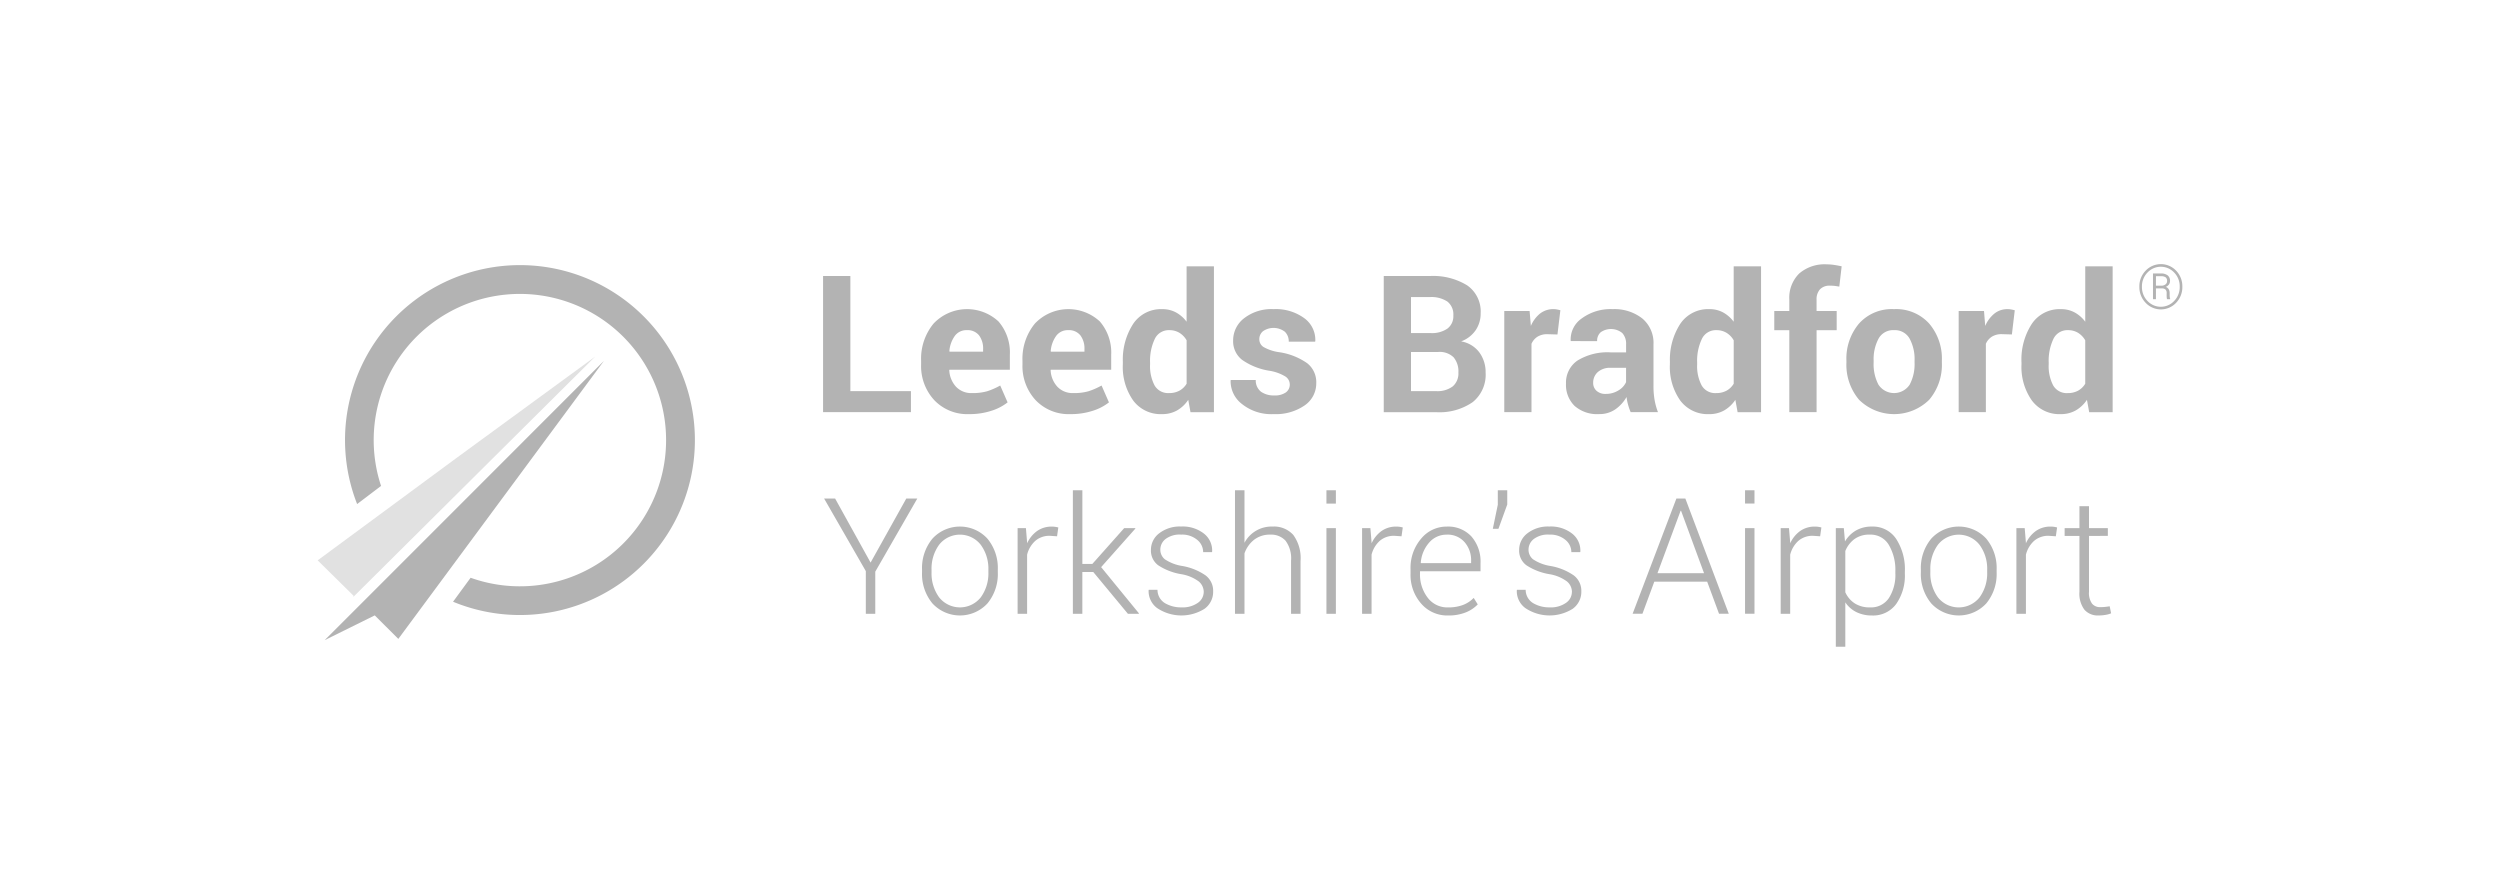 <svg xmlns="http://www.w3.org/2000/svg" xmlns:xlink="http://www.w3.org/1999/xlink" width="397" height="140" viewBox="0 0 397 140">
  <defs>
    <clipPath id="clip-logo06">
      <rect width="397" height="140"/>
    </clipPath>
  </defs>
  <g id="logo06" clip-path="url(#clip-logo06)">
    <g id="leeds-bradford-international-airport-seeklogo.com" transform="translate(50.447 41.792)" opacity="0.3">
      <path id="Path_1057" data-name="Path 1057" d="M44.049,27.21l-22.025,16.1L0,59.554l5.7,5.622-.053.2,38.4-38.162h0" transform="translate(0 -12.362)" fill-rule="evenodd" opacity="0.4"/>
      <path id="Path_1058" data-name="Path 1058" d="M30.067,50.51,46.394,28.429,2.045,72.783,10,68.849l3.74,3.736L30.067,50.51" transform="translate(-0.934 -12.919)" fill-rule="evenodd"/>
      <path id="Path_1059" data-name="Path 1059" d="M35.771.445A27.787,27.787,0,0,0,9.915,38.389l3.8-2.879A23.216,23.216,0,1,1,27.937,50.093L25.147,53.9A27.783,27.783,0,1,0,35.771.445" transform="translate(-3.65 -0.137)" fill-rule="evenodd"/>
      <path id="Path_1060" data-name="Path 1060" d="M152.073,21.91h9.618v3.341H147.738V3.636h4.335V21.91" transform="translate(-67.482 -1.594)" fill-rule="evenodd"/>
      <path id="Path_1061" data-name="Path 1061" d="M184.031,23.969a7.231,7.231,0,0,1-5.552-2.228,7.965,7.965,0,0,1-2.079-5.658v-.592A8.79,8.79,0,0,1,178.369,9.6a7.331,7.331,0,0,1,10.323-.34,7.535,7.535,0,0,1,1.8,5.3v2.36H180.9l-.029.089a4.171,4.171,0,0,0,1.061,2.6,3.322,3.322,0,0,0,2.561,1.02,8.308,8.308,0,0,0,2.39-.29,10.884,10.884,0,0,0,2.077-.913l1.174,2.679a7.993,7.993,0,0,1-2.569,1.333,11.087,11.087,0,0,1-3.533.532m-.385-13.333a2.258,2.258,0,0,0-1.9.921,4.8,4.8,0,0,0-.862,2.421l.046.074h5.313v-.386a3.468,3.468,0,0,0-.645-2.206,2.324,2.324,0,0,0-1.951-.825m16.477,13.333a7.226,7.226,0,0,1-5.551-2.228,7.96,7.96,0,0,1-2.078-5.658v-.592A8.8,8.8,0,0,1,194.459,9.6a7.333,7.333,0,0,1,10.325-.34,7.547,7.547,0,0,1,1.8,5.3v2.36h-9.59l-.028.089a4.161,4.161,0,0,0,1.06,2.6,3.323,3.323,0,0,0,2.559,1.02,8.3,8.3,0,0,0,2.391-.29,10.92,10.92,0,0,0,2.078-.913l1.174,2.679a8,8,0,0,1-2.567,1.333,11.12,11.12,0,0,1-3.535.532m-.386-13.333a2.259,2.259,0,0,0-1.9.921,4.805,4.805,0,0,0-.862,2.421l.046.074h5.315v-.386a3.465,3.465,0,0,0-.648-2.206,2.325,2.325,0,0,0-1.952-.825m8.7,5.122a10.424,10.424,0,0,1,1.642-6.131A5.324,5.324,0,0,1,214.7,7.3a4.5,4.5,0,0,1,2.168.519A5.224,5.224,0,0,1,218.559,9.3V.5H222.9v23.16h-3.723l-.357-1.961a5.268,5.268,0,0,1-1.787,1.691,4.741,4.741,0,0,1-2.367.581,5.426,5.426,0,0,1-4.592-2.169,9.235,9.235,0,0,1-1.642-5.729v-.312Zm4.319.315a6.614,6.614,0,0,0,.713,3.337,2.478,2.478,0,0,0,2.316,1.218,3.358,3.358,0,0,0,1.632-.381,3.022,3.022,0,0,0,1.144-1.112V12.25a3.353,3.353,0,0,0-1.135-1.186,3,3,0,0,0-1.611-.426,2.442,2.442,0,0,0-2.322,1.419,8.034,8.034,0,0,0-.736,3.7v.315Zm22.184,3.159a1.511,1.511,0,0,0-.689-1.23,7,7,0,0,0-2.559-.921,10.334,10.334,0,0,1-4.3-1.714,3.721,3.721,0,0,1-1.444-3.095,4.421,4.421,0,0,1,1.741-3.526,7.076,7.076,0,0,1,4.67-1.447,7.662,7.662,0,0,1,4.891,1.44,4.254,4.254,0,0,1,1.744,3.636l-.029.091h-4.186a2.124,2.124,0,0,0-.614-1.574,2.956,2.956,0,0,0-3.46-.1,1.61,1.61,0,0,0-.6,1.283,1.455,1.455,0,0,0,.633,1.217,6.865,6.865,0,0,0,2.56.849,10.344,10.344,0,0,1,4.408,1.744,3.832,3.832,0,0,1,1.441,3.169,4.223,4.223,0,0,1-1.856,3.54,8.037,8.037,0,0,1-4.9,1.374,7.44,7.44,0,0,1-5.069-1.625,4.555,4.555,0,0,1-1.776-3.7l.03-.09h3.964a2.256,2.256,0,0,0,.845,1.871,3.5,3.5,0,0,0,2.094.58,3.011,3.011,0,0,0,1.833-.476,1.534,1.534,0,0,0,.631-1.292m14.921,4.425V2.042h7.3a10.324,10.324,0,0,1,5.952,1.485,5.048,5.048,0,0,1,2.138,4.438,4.69,4.69,0,0,1-.793,2.679,4.811,4.811,0,0,1-2.308,1.776,4.567,4.567,0,0,1,2.916,1.781,5.308,5.308,0,0,1,.972,3.161,5.592,5.592,0,0,1-2.047,4.7,9.26,9.26,0,0,1-5.8,1.6H249.86ZM254.193,11.1h3.119a4.313,4.313,0,0,0,2.668-.712,2.444,2.444,0,0,0,.937-2.079,2.588,2.588,0,0,0-.942-2.211,4.622,4.622,0,0,0-2.813-.713h-2.969Zm0,3v6.219h3.993a4.042,4.042,0,0,0,2.628-.746,2.706,2.706,0,0,0,.906-2.214,3.448,3.448,0,0,0-.772-2.421,3.166,3.166,0,0,0-2.434-.837h-4.32Zm23.259-2.776-1.585-.045a2.885,2.885,0,0,0-1.59.4,2.544,2.544,0,0,0-.951,1.127V23.658h-4.32V7.594h4.023l.2,2.374A5.04,5.04,0,0,1,274.687,8a3.422,3.422,0,0,1,2.671-.652c.181.034.368.077.556.125l-.462,3.846m11.625,12.336a8.371,8.371,0,0,1-.406-1.158,7.811,7.811,0,0,1-.247-1.248,5.98,5.98,0,0,1-1.76,1.946,4.4,4.4,0,0,1-2.6.772,5.425,5.425,0,0,1-3.891-1.3,4.658,4.658,0,0,1-1.366-3.54,4.242,4.242,0,0,1,1.818-3.66,9.089,9.089,0,0,1,5.308-1.3h2.417V12.894a2.5,2.5,0,0,0-.606-1.8,2.846,2.846,0,0,0-3.423-.127,1.8,1.8,0,0,0-.571,1.418l-4.187-.016-.014-.087a4.072,4.072,0,0,1,1.764-3.512A7.719,7.719,0,0,1,286.226,7.3,7.172,7.172,0,0,1,290.9,8.761a5.058,5.058,0,0,1,1.8,4.163v6.635a12.72,12.72,0,0,0,.17,2.125,10.51,10.51,0,0,0,.543,1.974Zm-3.962-2.895a3.724,3.724,0,0,0,2.032-.563,2.92,2.92,0,0,0,1.2-1.306V16.62h-2.417a2.9,2.9,0,0,0-2.094.69,2.237,2.237,0,0,0-.713,1.669,1.664,1.664,0,0,0,.535,1.292,2.07,2.07,0,0,0,1.455.49Zm10.2-5a10.444,10.444,0,0,1,1.641-6.131,5.328,5.328,0,0,1,4.625-2.33,4.484,4.484,0,0,1,2.167.519A5.2,5.2,0,0,1,305.436,9.3V.5h4.347v23.16h-3.724L305.7,21.7a5.314,5.314,0,0,1-1.789,1.691,4.739,4.739,0,0,1-2.365.581,5.435,5.435,0,0,1-4.6-2.169,9.252,9.252,0,0,1-1.641-5.729v-.312Zm4.319.315a6.59,6.59,0,0,0,.714,3.337,2.477,2.477,0,0,0,2.314,1.218,3.367,3.367,0,0,0,1.635-.381,3.029,3.029,0,0,0,1.144-1.112V12.25a3.341,3.341,0,0,0-1.138-1.186,2.994,2.994,0,0,0-1.61-.426,2.444,2.444,0,0,0-2.322,1.419,8.061,8.061,0,0,0-.737,3.7v.315Zm14.637,7.584V10.639h-2.39V7.594h2.39V5.813a5.425,5.425,0,0,1,1.56-4.163A6.153,6.153,0,0,1,320.205.187a8.042,8.042,0,0,1,1.122.082c.38.055.8.131,1.255.229l-.373,3.224q-.344-.058-.689-.108a6.52,6.52,0,0,0-.777-.041,2.079,2.079,0,0,0-1.6.577,2.339,2.339,0,0,0-.545,1.662V7.594h3.194v3.045H318.6V23.657h-4.333m9.071-8.179a8.619,8.619,0,0,1,2-5.887A6.983,6.983,0,0,1,330.894,7.3a7.056,7.056,0,0,1,5.581,2.285,8.57,8.57,0,0,1,2.021,5.894v.312a8.589,8.589,0,0,1-2.012,5.9,7.941,7.941,0,0,1-11.137,0,8.609,8.609,0,0,1-2.009-5.9v-.312Zm4.321.3a6.96,6.96,0,0,0,.77,3.52,2.969,2.969,0,0,0,4.953-.006,6.951,6.951,0,0,0,.778-3.514v-.311a6.84,6.84,0,0,0-.787-3.484,2.665,2.665,0,0,0-2.479-1.347,2.627,2.627,0,0,0-2.456,1.356,6.908,6.908,0,0,0-.778,3.476Zm21.955-4.46-1.591-.045a2.872,2.872,0,0,0-1.586.4,2.533,2.533,0,0,0-.953,1.127V23.658h-4.319V7.594h4.022l.193,2.374A5.119,5.119,0,0,1,346.842,8a3.275,3.275,0,0,1,2.072-.7,3.222,3.222,0,0,1,.6.052c.184.034.368.077.558.125l-.459,3.846m1.525,4.438a10.412,10.412,0,0,1,1.645-6.131,5.32,5.32,0,0,1,4.622-2.33,4.5,4.5,0,0,1,2.167.519A5.2,5.2,0,0,1,361.265,9.3V.5h4.351v23.16H361.89l-.356-1.961a5.338,5.338,0,0,1-1.791,1.691,4.746,4.746,0,0,1-2.366.581,5.425,5.425,0,0,1-4.592-2.169,9.225,9.225,0,0,1-1.645-5.729v-.312Zm4.321.315a6.608,6.608,0,0,0,.713,3.337,2.479,2.479,0,0,0,2.316,1.218,3.371,3.371,0,0,0,1.633-.381,3.037,3.037,0,0,0,1.142-1.112V12.25a3.361,3.361,0,0,0-1.135-1.186,2.992,2.992,0,0,0-1.608-.426,2.446,2.446,0,0,0-2.324,1.419,8.048,8.048,0,0,0-.736,3.7v.315Zm17.031-12.5h.87A1.026,1.026,0,0,0,374,3.376a.64.64,0,0,0,.259-.54.712.712,0,0,0-.221-.586,1.256,1.256,0,0,0-.775-.178h-.769Zm0,.438V5.716h-.469V1.634h1.239a1.713,1.713,0,0,1,1.087.3,1.066,1.066,0,0,1,.379.889.94.94,0,0,1-.174.564,1.234,1.234,0,0,1-.5.382.863.863,0,0,1,.47.374,1.223,1.223,0,0,1,.144.614V5.03a2.567,2.567,0,0,0,.021.35.986.986,0,0,0,.061.26v.077h-.488a.772.772,0,0,1-.059-.3q-.01-.2-.009-.4V4.766a.783.783,0,0,0-.182-.58.849.849,0,0,0-.612-.178h-.9Zm-2.223-.277a3.15,3.15,0,0,0,.88,2.262,2.894,2.894,0,0,0,4.24,0,3.145,3.145,0,0,0,.879-2.262,3.12,3.12,0,0,0-.879-2.248,2.9,2.9,0,0,0-4.24,0,3.125,3.125,0,0,0-.88,2.248Zm-.409,0a3.545,3.545,0,0,1,1-2.55,3.333,3.333,0,0,1,4.832,0,3.551,3.551,0,0,1,.994,2.55,3.572,3.572,0,0,1-.994,2.559,3.317,3.317,0,0,1-4.832,0A3.566,3.566,0,0,1,369.86,3.733Z" transform="translate(-80.574)" fill-rule="evenodd"/>
      <path id="Path_1062" data-name="Path 1062" d="M155.426,78.848l5.67-10.171h1.748l-6.676,11.616v6.688h-1.5V80.205l-6.625-11.528h1.748l5.632,10.171" transform="translate(-67.623 -31.303)" fill-rule="evenodd"/>
      <path id="Path_1063" data-name="Path 1063" d="M178.182,84.13a6.465,6.465,0,0,0,1.194,3.968,4.224,4.224,0,0,0,6.632,0,6.444,6.444,0,0,0,1.2-3.968v-.414A6.413,6.413,0,0,0,186,79.772a4.2,4.2,0,0,0-6.625,0,6.458,6.458,0,0,0-1.194,3.943Zm-1.509-.408a7.312,7.312,0,0,1,1.647-4.929,5.924,5.924,0,0,1,8.737,0,7.312,7.312,0,0,1,1.647,4.929v.414a7.324,7.324,0,0,1-1.641,4.935,5.944,5.944,0,0,1-8.744,0,7.306,7.306,0,0,1-1.647-4.935Zm21.435-5.306-1.119-.076a3.409,3.409,0,0,0-2.332.8,4.4,4.4,0,0,0-1.3,2.194v9.391h-1.509v-13.6h1.32l.189,2.263v.151a4.885,4.885,0,0,1,1.584-1.961,3.979,3.979,0,0,1,2.364-.7,3.478,3.478,0,0,1,.559.044,4.12,4.12,0,0,1,.447.094l-.2,1.408" transform="translate(-80.699 -35.045)" fill-rule="evenodd"/>
      <path id="Path_1064" data-name="Path 1064" d="M224,79.244h-1.735v6.638H220.76V66.27h1.509V77.962h1.584l5.054-5.682h1.76l.025.062-5.444,6.13,6.009,7.347-.037.063H229.5L224,79.244" transform="translate(-100.836 -30.203)" fill-rule="evenodd"/>
      <path id="Path_1065" data-name="Path 1065" d="M251.655,82.419a2.193,2.193,0,0,0-.786-1.669,6.4,6.4,0,0,0-2.835-1.166,9.517,9.517,0,0,1-3.6-1.4,2.878,2.878,0,0,1-1.163-2.452,3.286,3.286,0,0,1,1.314-2.634,5.32,5.32,0,0,1,3.476-1.075,5.465,5.465,0,0,1,3.646,1.138,3.4,3.4,0,0,1,1.282,2.848l-.025.076h-1.4a2.518,2.518,0,0,0-.949-1.949,3.752,3.752,0,0,0-2.559-.83,3.71,3.71,0,0,0-2.47.707,2.128,2.128,0,0,0-.824,1.657,1.961,1.961,0,0,0,.71,1.551A6.939,6.939,0,0,0,248.31,78.3a9.257,9.257,0,0,1,3.633,1.482,3.063,3.063,0,0,1,1.207,2.554,3.307,3.307,0,0,1-1.377,2.756,6.909,6.909,0,0,1-7.531-.128,3.347,3.347,0,0,1-1.339-2.816l.025-.076h1.383a2.478,2.478,0,0,0,1.2,2.128,5.024,5.024,0,0,0,2.621.663,4.172,4.172,0,0,0,2.578-.715,2.116,2.116,0,0,0,.943-1.73m6.474-7.813a4.86,4.86,0,0,1,4.451-2.577,4.123,4.123,0,0,1,3.3,1.333,6.224,6.224,0,0,1,1.15,4.136v8.385h-1.508V77.455a4.678,4.678,0,0,0-.874-3.18,3.084,3.084,0,0,0-2.407-.964,4.06,4.06,0,0,0-2.584.813,4.726,4.726,0,0,0-1.528,2.16v9.6h-1.508V66.27h1.508v8.335m13.013,11.277h1.5V72.28h-1.5Zm0-17.5h1.5V66.27h-1.5v2.112Zm11.918,5.192-1.12-.076a3.409,3.409,0,0,0-2.332.8,4.4,4.4,0,0,0-1.3,2.194v9.391H276.8V72.28h1.32l.189,2.263v.151a4.885,4.885,0,0,1,1.584-1.961,3.98,3.98,0,0,1,2.364-.7,3.484,3.484,0,0,1,.56.044,4.137,4.137,0,0,1,.446.094l-.2,1.408m7.178-.264a3.6,3.6,0,0,0-2.8,1.273,5.465,5.465,0,0,0-1.321,3.19l.026.063h7.97V77.46a4.329,4.329,0,0,0-1.044-2.959A3.569,3.569,0,0,0,290.238,73.31Zm.189,12.836a5.458,5.458,0,0,1-4.243-1.886,6.887,6.887,0,0,1-1.691-4.777v-.692a7.1,7.1,0,0,1,1.679-4.84,5.207,5.207,0,0,1,4.067-1.923,5.038,5.038,0,0,1,3.935,1.584,6.055,6.055,0,0,1,1.433,4.224v1.282H286v.364a6,6,0,0,0,1.22,3.838,3.889,3.889,0,0,0,3.206,1.543,6.582,6.582,0,0,0,2.4-.389,4.715,4.715,0,0,0,1.7-1.119l.642,1.031a5.457,5.457,0,0,1-1.942,1.284,7.428,7.428,0,0,1-2.8.476Z" transform="translate(-110.949 -30.203)" fill-rule="evenodd"/>
      <path id="Path_1066" data-name="Path 1066" d="M345.82,68.521l-1.4,3.86h-.893l.792-3.822V66.27h1.5v2.251" transform="translate(-156.914 -30.203)" fill-rule="evenodd"/>
      <path id="Path_1067" data-name="Path 1067" d="M359.292,82.419a2.193,2.193,0,0,0-.786-1.669,6.4,6.4,0,0,0-2.835-1.166,9.525,9.525,0,0,1-3.6-1.4,2.881,2.881,0,0,1-1.163-2.452A3.285,3.285,0,0,1,352.22,73.1a5.317,5.317,0,0,1,3.476-1.075,5.464,5.464,0,0,1,3.646,1.138,3.4,3.4,0,0,1,1.283,2.848l-.026.076h-1.4a2.52,2.52,0,0,0-.949-1.949,3.752,3.752,0,0,0-2.559-.83,3.713,3.713,0,0,0-2.471.707,2.129,2.129,0,0,0-.823,1.657,1.96,1.96,0,0,0,.71,1.551,6.939,6.939,0,0,0,2.835,1.076,9.261,9.261,0,0,1,3.633,1.482,3.065,3.065,0,0,1,1.207,2.554,3.308,3.308,0,0,1-1.377,2.756,6.908,6.908,0,0,1-7.53-.128,3.345,3.345,0,0,1-1.339-2.816l.025-.076h1.383a2.477,2.477,0,0,0,1.2,2.128,5.021,5.021,0,0,0,2.621.663,4.169,4.169,0,0,0,2.577-.715,2.115,2.115,0,0,0,.943-1.73m13.59-2.986h7.392l-3.646-9.907h-.075Zm7.883,1.345h-8.386l-1.886,5.1h-1.559l6.952-18.3h1.421l6.9,18.3H382.65l-1.886-5.1Zm6.022,5.1h1.5V72.28h-1.5Zm0-17.5h1.5V66.27h-1.5v2.112ZM398.7,73.574l-1.119-.076a3.411,3.411,0,0,0-2.332.8,4.4,4.4,0,0,0-1.3,2.194v9.391h-1.508V72.28h1.319l.189,2.263v.151a4.885,4.885,0,0,1,1.584-1.961,3.983,3.983,0,0,1,2.364-.7,3.474,3.474,0,0,1,.56.044,4.145,4.145,0,0,1,.447.094l-.2,1.408m11.944,5.6a7.822,7.822,0,0,0-1.031-4.229A3.346,3.346,0,0,0,406.6,73.31a3.965,3.965,0,0,0-2.471.724,4.455,4.455,0,0,0-1.427,1.882v6.545a4.123,4.123,0,0,0,1.49,1.762,4.335,4.335,0,0,0,2.433.642,3.412,3.412,0,0,0,3-1.485,6.818,6.818,0,0,0,1.024-3.94v-.265Zm1.509.283a7.852,7.852,0,0,1-1.383,4.872,4.525,4.525,0,0,1-3.81,1.817,5.516,5.516,0,0,1-2.508-.541,4.552,4.552,0,0,1-1.754-1.547v7.053h-1.508V72.28h1.27l.189,2.112a4.837,4.837,0,0,1,1.753-1.747,5.009,5.009,0,0,1,2.534-.616,4.438,4.438,0,0,1,3.835,1.955,8.856,8.856,0,0,1,1.383,5.211v.264Zm4.048-.17a6.469,6.469,0,0,0,1.194,3.968,4.224,4.224,0,0,0,6.632,0,6.441,6.441,0,0,0,1.2-3.968v-.414a6.409,6.409,0,0,0-1.207-3.943,4.2,4.2,0,0,0-6.625,0,6.462,6.462,0,0,0-1.194,3.943ZM414.7,78.88a7.31,7.31,0,0,1,1.648-4.929,5.924,5.924,0,0,1,8.737,0,7.312,7.312,0,0,1,1.647,4.929v.414a7.321,7.321,0,0,1-1.641,4.935,5.943,5.943,0,0,1-8.743,0,7.3,7.3,0,0,1-1.648-4.935Zm21.435-5.306-1.119-.076a3.408,3.408,0,0,0-2.332.8,4.4,4.4,0,0,0-1.3,2.194v9.391H429.87V72.28h1.32l.188,2.263v.151a4.89,4.89,0,0,1,1.584-1.961,3.981,3.981,0,0,1,2.364-.7,3.485,3.485,0,0,1,.56.044,4.148,4.148,0,0,1,.447.094l-.2,1.408M441.4,68.8V72.28h2.992v1.232H441.4v8.863a2.9,2.9,0,0,0,.484,1.892,1.618,1.618,0,0,0,1.289.56c.243,0,.48-.01.711-.032q.4-.038.8-.107l.227,1.119a3.9,3.9,0,0,1-.918.252,6.717,6.717,0,0,1-1.081.088,2.818,2.818,0,0,1-2.231-.906,4.261,4.261,0,0,1-.8-2.866V73.512h-2.351V72.28h2.351V68.8H441.4" transform="translate(-160.114 -30.203)" fill-rule="evenodd"/>
    </g>
  </g>
</svg>
